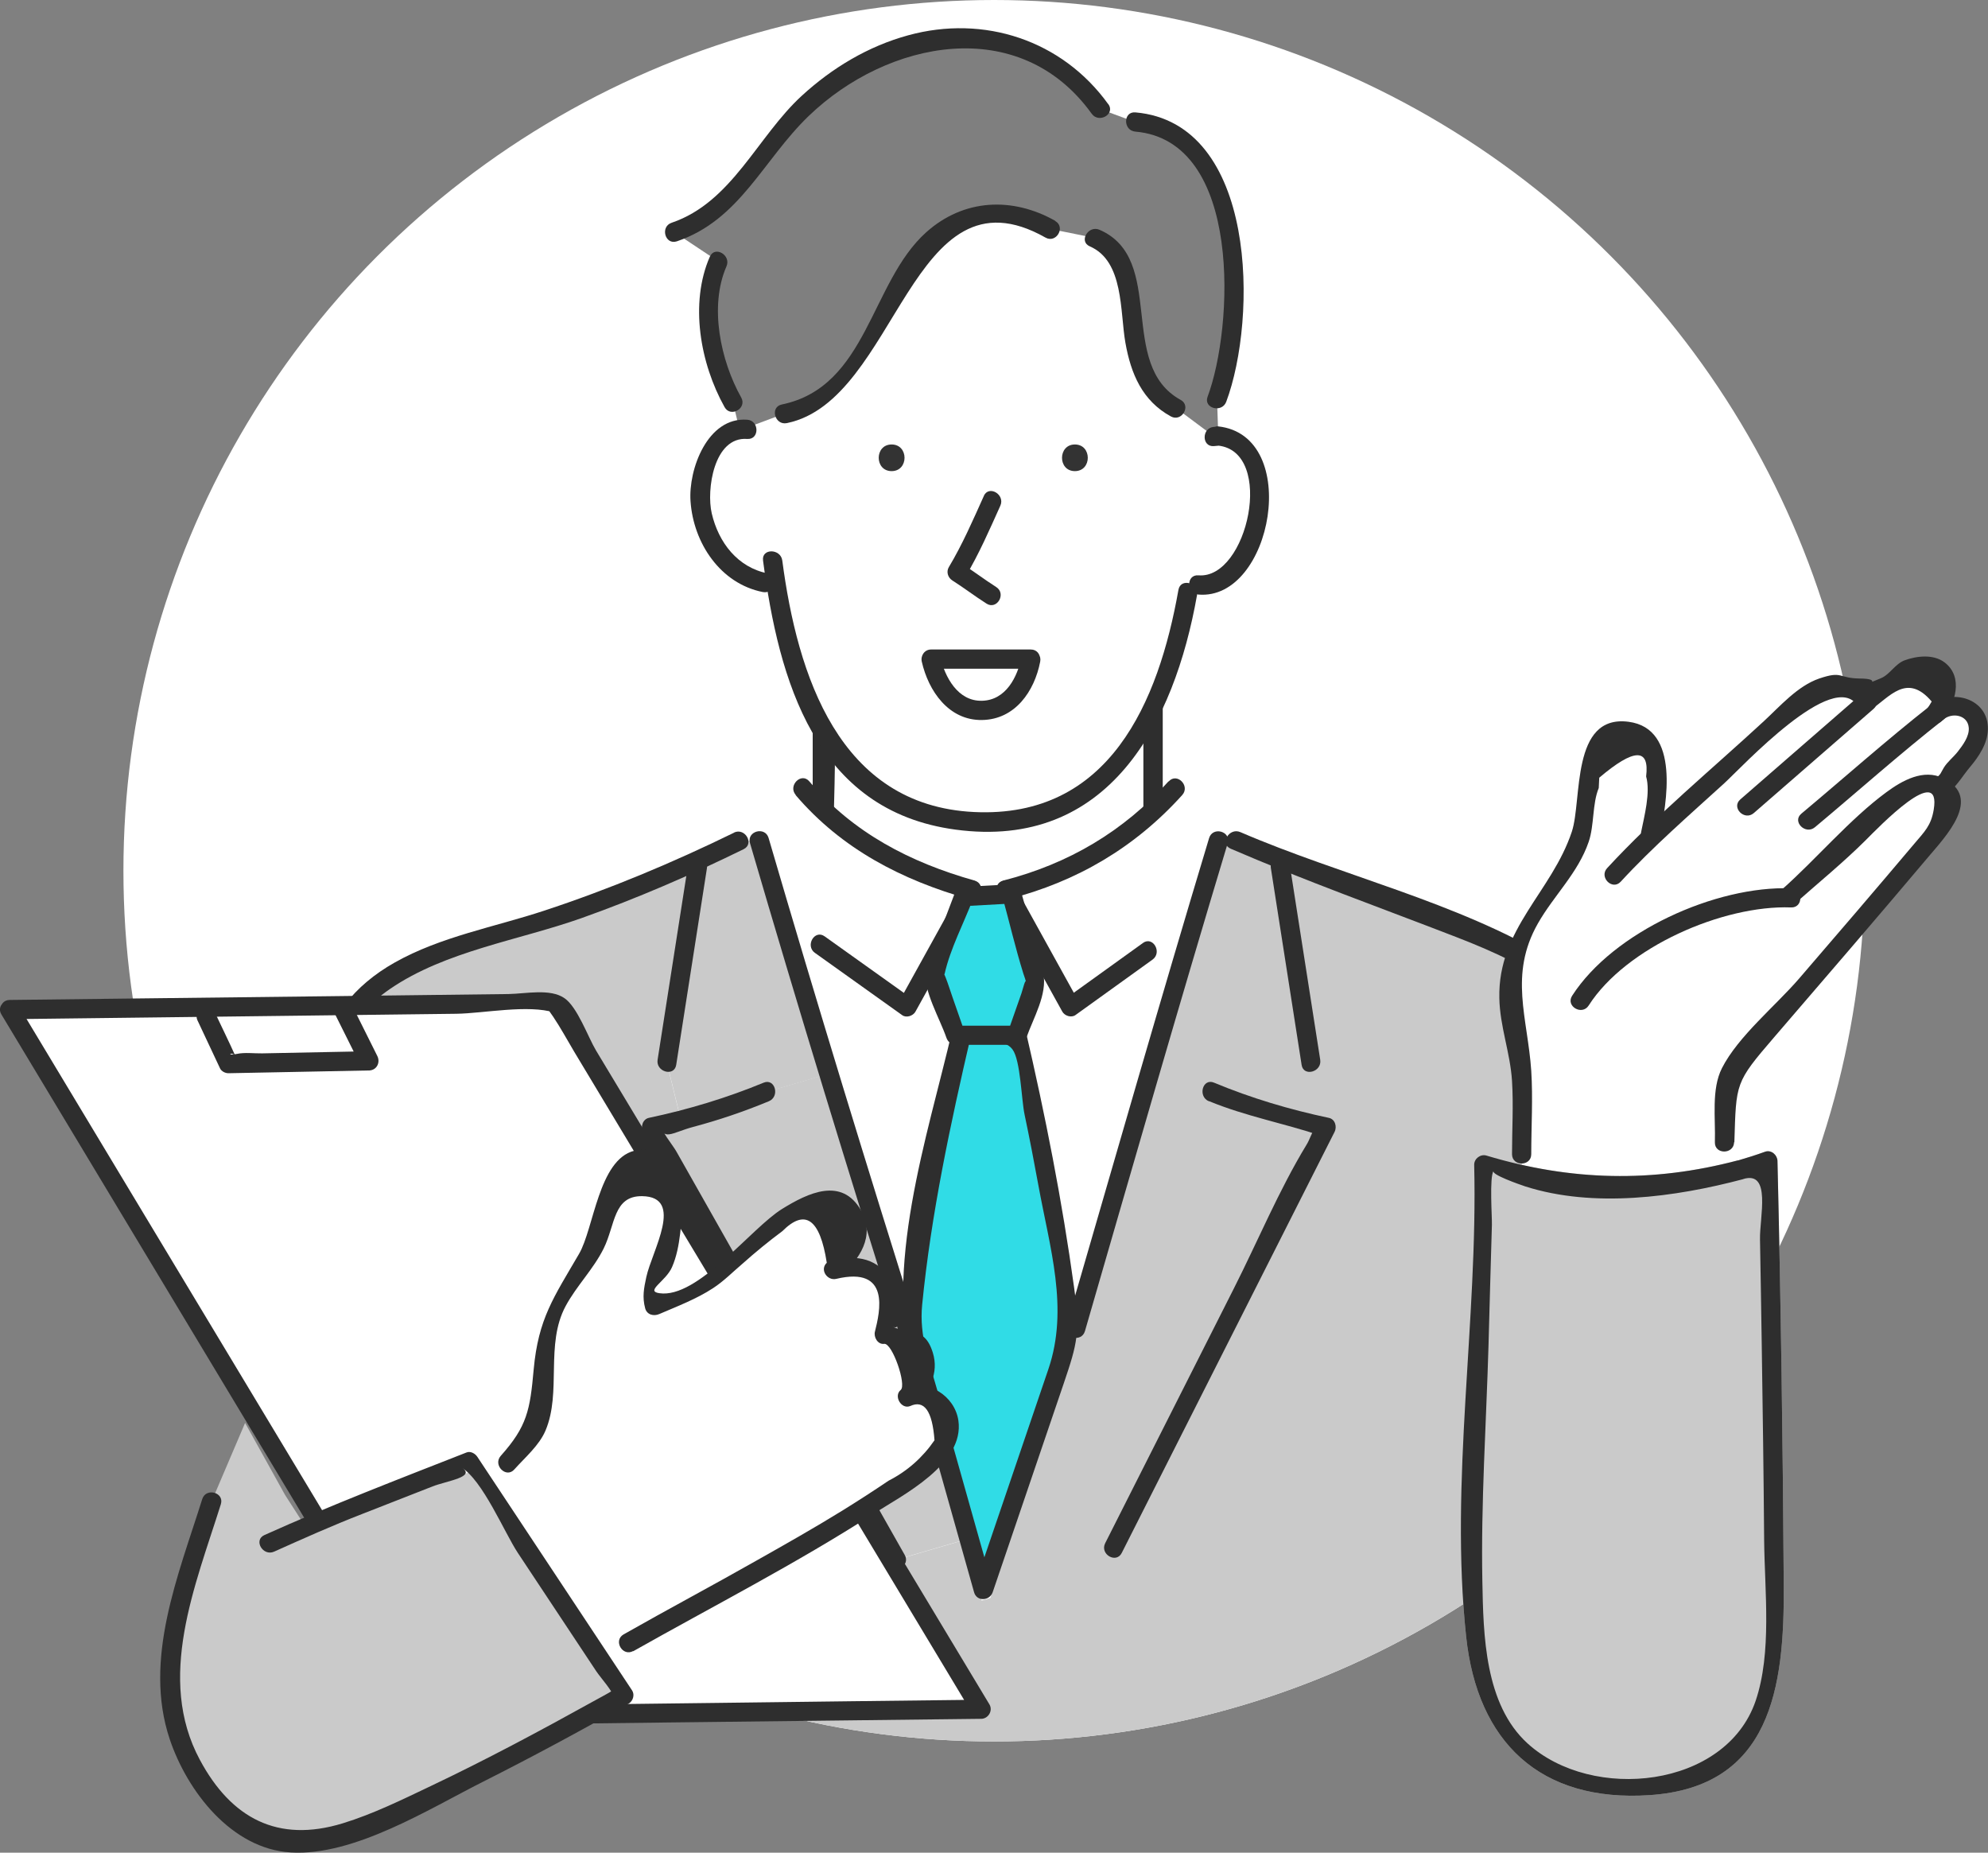 <?xml version="1.0" encoding="UTF-8"?>
<svg id="_レイヤー_2" data-name="レイヤー 2" xmlns="http://www.w3.org/2000/svg" xmlns:xlink="http://www.w3.org/1999/xlink" viewBox="0 0 158.17 147.39">
  <rect x="0" y="0" width="158.17" height="147.39" fill="#808080" stroke="none"/>
  <defs>
    <style>
      .cls-1 {
        fill: #fff;
      }

      .cls-2 {
        fill: #cacaca;
      }

      .cls-3 {
        fill: #333;
      }

      .cls-4 {
        fill: #30dce6;
      }

      .cls-5 {
        clip-path: url(#clippath);
      }

      .cls-6 {
        fill: none;
      }

      .cls-7 {
        fill: #2e2e2e;
      }

      .cls-8 {
        fill: #7f7f7f;
      }
    </style>
    <clipPath id="clippath">
      <circle class="cls-6" cx="79.09" cy="69.27" r="69.27"/>
    </clipPath>
  </defs>
  <g id="_レイヤー_1-2" data-name="レイヤー 1">
    <g>
      <circle class="cls-1" cx="79.09" cy="69.27" r="69.27"/>
      <g class="cls-5">
        <g>
          <g>
            <rect class="cls-1" x="65.43" y="50.32" width="26.31" height="22.28"/>
            <path class="cls-7" d="M65.43,73.36h26.31c.41,0,.77-.35,.77-.77v-22.28c0-.41-.35-.77-.77-.77h-26.31c-.41,0-.77,.35-.77,.77v22.28c0,.99,1.53,.99,1.53,0,0-6.74,.56-13.73,0-20.44-.16-1.9,.31-1.26-.57-1.07,1.07-.22,2.48,0,3.56,0h12.82c3.12,0,6.32-.2,9.43,0,.66,.04-.51-.9-.46-.54,.06,.41,.05,.95,0,1.35-.22,1.69,0,3.55,0,5.25v13.01c0,.62-.36,2.78,.36,2.03,.68-.7-1.67-.35-2.33-.35h-23.57c-.99,0-.99,1.53,0,1.53Z"/>
          </g>
          <path class="cls-1" d="M78.69,70.37c-10.61,0-14.64-7.64-14.64-7.64l-3.39,4.24,14,64.71,11.03,.64,12.31-62.38-4.46-7.21s-4.24,7.64-14.85,7.64Z"/>
          <path class="cls-2" d="M123.68,77.29c-4.41-2.65-11.15-4.63-14.12-5.97-3.4-1.54-7.85-2.92-11.25-4.46h-1.37s-2.9,9.65-2.9,9.65l-15.24,50.61-.7,.21-1.41-4.81-5.37,1.57-19.49-34.42s.95-.19,2.34-.55l-1.12-4.6,2.45-15.68-.14-.3c-4.97,2.28-10.11,4.2-15.36,5.74-2.8,.82-5.66,1.55-8.22,2.96-2.55,1.41-4.82,3.63-5.56,6.45l-8.76,53.63,56.8,6.57,57.46-6.57-2.88-51.56c-.35-2.71-2.85-7.05-5.19-8.46Z"/>
          <path class="cls-1" d="M96.92,34.7h0c-.11,0-.22,.01-.34,.03l-3.03-2.26c-5.37-2.57-1.87-11.9-6.45-13.53l-3.52-.71c-2.62-1.81-6.45-1.64-8.9,.4-1.75,1.46-1.94,2-2.92,3.98-1.12,2.27-2.35,4.5-3.88,6.53-1.38,1.82-3.2,3.56-5.47,3.77l-3.26,1.22c-.11,0-.22,.01-.33,.03-1.62,.28-2.8,2.61-3.05,4-.59,3.28,1.53,7.72,5.11,8.19l.8-.1c.57,4.5,.99,8.27,3.44,11.87,.99,1.45,2.31,2.87,4.11,4.3,4.3,3.41,10.57,3.8,15.53,1.59,2.1-.94,3.74-2.26,5.03-3.87,2.65-3.31,3.85-7.87,4.71-13l.85-.59c2.82,.53,5.36-5.18,4.76-8.47-.27-1.47-1.45-3.4-3.19-3.38Zm-25.98,2.79c-1.37,0-1.37-2.12,0-2.12s1.36,2.12,0,2.12Zm3.14,14.96h7.95c-.9,5.34-6.84,5.55-7.95,0Zm11.44-14.96c-1.37,0-1.36-2.12,0-2.12s1.37,2.12,0,2.12Z"/>
          <path class="cls-8" d="M97.28,16.83c-1.24-3.75-3.73-7.24-6.96-7.12l-2.81-1.04c-2.89-4.61-9.04-6.58-14.33-5.32-4.47,1.06-7.91,3.54-10.93,6.94-2.72,3.07-4.39,7.16-8.61,8.17l3.5,2.33c-1.63,3.27-.23,8.87,1.17,11.2l.52,2.16c.11-.02,.22-.03,.33-.03l3.26-1.22c2.27-.21,4.09-1.96,5.47-3.77,1.53-2.02,2.76-4.25,3.88-6.53,.98-1.98,1.16-2.52,2.92-3.98,2.45-2.04,6.27-2.21,8.9-.4l3.52,.71c4.59,1.62,1.08,10.96,6.45,13.53l3.03,2.26c.11-.02,.23-.03,.34-.03h0s-.1-2.93-.1-2.93c1.56-3.63,1.71-11.19,.47-14.94Z"/>
          <path class="cls-3" d="M85.52,35.36c-1.36,0-1.37,2.12,0,2.12s1.37-2.12,0-2.12Z"/>
          <path class="cls-2" d="M65.84,85.44l-4.88,1.43c-2.15,.97-4.77,1.73-6.65,2.21-.05,.01-.09,.02-.14,.03-1.39,.36-2.34,.55-2.34,.55l19.49,34.42,5.37-1.57-4.89-16.73-5.95-20.35Z"/>
          <path class="cls-3" d="M70.94,35.36c-1.37,0-1.37,2.12,0,2.12s1.37-2.12,0-2.12Z"/>
          <path class="cls-2" d="M60.41,66.87l-1.62,.03c-1.13,.56-2.27,1.11-3.42,1.64l.14,.3-2.45,15.68,1.12,4.6s.09-.02,.14-.03c1.88-.48,4.5-1.25,6.65-2.21l4.88-1.43-2.82-9.65-2.61-8.92Z"/>
          <path class="cls-7" d="M60.71,44.6c1.25,9.48,4.13,19.9,15.31,21.4,12.17,1.64,17.41-8.43,19.22-18.67,.17-.96-1.3-1.38-1.48-.41-1.58,8.92-5.49,18.2-16.26,17.68s-14.06-10.92-15.26-20.01c-.13-.96-1.66-.98-1.53,0h0Z"/>
          <path class="cls-7" d="M78.28,39.45c-.86,1.91-1.71,3.87-2.79,5.67-.22,.37-.07,.83,.27,1.05,.93,.59,1.8,1.26,2.73,1.85,.83,.53,1.6-.79,.77-1.32-.93-.59-1.8-1.26-2.73-1.85l.27,1.05c1.08-1.8,1.93-3.76,2.79-5.67,.4-.89-.92-1.67-1.32-.77h0Z"/>
          <path class="cls-7" d="M59.44,33.39c-3.14-.23-4.68,3.94-4.5,6.49,.23,3.32,2.37,6.55,5.75,7.22,.96,.19,1.37-1.29,.41-1.48-2.41-.47-3.93-2.46-4.47-4.77-.44-1.86,.16-6.13,2.82-5.93,.98,.07,.98-1.46,0-1.53h0Z"/>
          <path class="cls-7" d="M96.58,35.49l.34-.03c.41-.03,.77-.33,.77-.77h0c-.26,.25-.51,.51-.77,.76,4.55,.5,2.35,10.65-1.57,10.32-.98-.08-.98,1.45,0,1.53,5.89,.5,8.26-12.65,1.57-13.38-.41-.05-.77,.39-.77,.77h0c.26-.25,.51-.51,.77-.76l-.34,.03c-.98,.07-.98,1.61,0,1.53h0Z"/>
          <path class="cls-7" d="M63.3,63.25c3.66,4.29,8.45,6.76,13.82,8.28,.95,.27,1.36-1.21,.41-1.48-5.13-1.45-9.64-3.79-13.14-7.89-.64-.75-1.72,.34-1.08,1.08h0Z"/>
          <path class="cls-7" d="M64.83,75.8c2.32,1.65,4.64,3.31,6.95,4.96,.33,.24,.86,.06,1.05-.27,1.72-3.1,3.43-6.21,5.15-9.31,.48-.86-.84-1.64-1.32-.77-1.72,3.1-3.43,6.21-5.15,9.31l1.05-.27c-2.32-1.65-4.64-3.31-6.95-4.96-.8-.57-1.57,.75-.77,1.32h0Z"/>
          <path class="cls-7" d="M59.67,67.07c3.86,13.21,7.88,26.34,12.02,39.46,.3,.94,1.77,.54,1.48-.41-4.14-13.12-8.16-26.25-12.02-39.46-.28-.94-1.75-.54-1.48,.41h0Z"/>
          <path class="cls-7" d="M54.77,68.63c-.82,5.23-1.63,10.46-2.45,15.68-.15,.96,1.32,1.38,1.48,.41,.82-5.23,1.63-10.46,2.45-15.68,.15-.96-1.32-1.38-1.48-.41h0Z"/>
          <path class="cls-7" d="M60.76,86.13c-2.95,1.22-6.01,2.14-9.13,2.8-.49,.1-.69,.72-.46,1.12,6.5,11.47,12.99,22.95,19.49,34.42,.49,.86,1.81,.09,1.32-.77-3.89-6.88-7.79-13.76-11.68-20.63l-6.49-11.47c-.32-.56-1.23-1.61-1.3-2.29,.16,1.57,.96,.79,2.61,.35,2.07-.55,4.07-1.23,6.05-2.05,.9-.37,.5-1.85-.41-1.48h0Z"/>
          <path class="cls-7" d="M92.97,62.16c-3.58,3.98-7.95,6.56-13.14,7.89-.95,.24-.55,1.72,.41,1.48,5.43-1.39,10.06-4.11,13.82-8.28,.66-.73-.42-1.82-1.08-1.08h0Z"/>
          <path class="cls-7" d="M90.92,75.03l-6.13,4.41,1.05,.27c-1.72-3.1-3.43-6.21-5.15-9.31-.48-.86-1.8-.09-1.32,.77,1.71,3.1,3.43,6.21,5.15,9.31,.19,.34,.72,.51,1.05,.27l6.13-4.41c.79-.57,.03-1.9-.77-1.32h0Z"/>
          <path class="cls-7" d="M96.2,66.67c-3.89,12.91-7.6,25.87-11.36,38.82-.27,.95,1.2,1.35,1.48,.41,3.75-12.95,7.47-25.91,11.36-38.82,.28-.95-1.19-1.35-1.48-.41h0Z"/>
          <g>
            <path class="cls-4" d="M76.51,82.1c-1.84,7.75-3.23,15.61-4.15,23.52l5.88,20.84,6.93-20.35c-.93-7.91-2.48-16.27-4.32-24.02h-4.33Z"/>
            <path class="cls-7" d="M75.78,81.9c-2.02,8.68-5.56,18.95-3.08,27.73,1.6,5.68,3.2,11.36,4.8,17.04,.21,.76,1.24,.7,1.48,0,1.89-5.54,3.77-11.09,5.66-16.63,1.08-3.18,1.31-4.06,.82-7.6-.95-6.91-2.3-13.75-3.88-20.54-.08-.33-.41-.56-.74-.56h-4.33c-.99,0-.99,1.53,0,1.53,1.6,0,3.38-.3,4.05,.62,.64,.87,.7,3.97,.96,5.19,.39,1.85,.75,3.71,1.09,5.58,.91,5.01,2.45,9.82,.8,14.67-1.97,5.78-3.94,11.56-5.9,17.34h1.48c-1.45-5.15-2.9-10.29-4.35-15.44-.69-2.44-1.52-4.52-1.27-7.03,.71-7.22,2.26-14.44,3.9-21.49,.22-.96-1.25-1.37-1.48-.41Z"/>
          </g>
          <path class="cls-7" d="M101.11,69.04c.82,5.23,1.63,10.46,2.45,15.68,.15,.97,1.63,.56,1.48-.41-.82-5.23-1.63-10.46-2.45-15.68-.15-.97-1.63-.56-1.48,.41h0Z"/>
          <path class="cls-7" d="M96.19,87.6c2.93,1.21,5.97,1.76,8.94,2.76-.65-.22,.11-1.52-.51-.61-.28,.4-.41,.9-.67,1.32-2.2,3.62-3.88,7.68-5.79,11.45l-10.23,20.25c-.44,.88,.88,1.65,1.32,.77,5.64-11.16,11.29-22.33,16.93-33.49,.21-.41,.05-1.02-.46-1.12-3.12-.66-6.18-1.57-9.13-2.8-.91-.38-1.31,1.1-.41,1.48h0Z"/>
          <path class="cls-7" d="M83.96,17.57c-3.41-1.93-7.29-1.76-10.27,.91-4.45,3.99-4.66,12.29-11.49,13.7-.96,.2-.56,1.68,.41,1.48,8.84-1.82,9.86-20.82,20.57-14.76,.86,.49,1.63-.84,.77-1.32h0Z"/>
          <path class="cls-7" d="M88.17,8.28c-3.66-5.08-9.88-7.13-15.92-5.47-3.18,.87-6.04,2.59-8.46,4.81-3.54,3.25-5.55,8.47-10.35,10.1-.93,.31-.53,1.79,.41,1.48,5.03-1.7,6.86-6.48,10.5-9.98,6.25-6.01,16.76-8.16,22.51-.17,.57,.79,1.9,.03,1.32-.77h0Z"/>
          <path class="cls-7" d="M86.71,19.6c2.72,1.18,2.39,5.19,2.83,7.67s1.35,4.62,3.62,5.86c.86,.47,1.64-.85,.77-1.32-5.08-2.79-1.09-11.2-6.45-13.53-.89-.39-1.68,.93-.77,1.32h0Z"/>
          <path class="cls-7" d="M90.33,10.47c8.56,.74,7.8,15.62,5.75,21.09-.35,.92,1.13,1.32,1.48,.41,2.48-6.62,2.49-22.19-7.23-23.03-.98-.08-.98,1.45,0,1.53h0Z"/>
          <path class="cls-7" d="M56.48,20.41c-1.63,3.72-.77,8.51,1.17,11.98,.48,.86,1.81,.09,1.32-.77-1.64-2.93-2.56-7.25-1.17-10.43,.39-.89-.93-1.67-1.32-.77h0Z"/>
          <g>
            <path class="cls-1" d="M82.03,52.44h-7.95c1.11,5.55,7.05,5.34,7.95,0Z"/>
            <path class="cls-7" d="M82.03,51.67h-7.95c-.52,0-.85,.49-.74,.97,.53,2.33,2.14,4.68,4.79,4.64s4.18-2.31,4.63-4.64c.19-.96-1.29-1.37-1.48-.41-.32,1.63-1.25,3.48-3.16,3.52s-2.94-1.87-3.32-3.52l-.74,.97h7.95c.99,0,.99-1.53,0-1.53Z"/>
          </g>
          <path class="cls-7" d="M58.41,66.24c-4.91,2.4-9.93,4.5-15.12,6.21-3.94,1.3-8.23,2.06-11.88,4.12-3.25,1.83-5.31,4.45-6.12,8.02-1.84,8.02-3.06,16.24-4.51,24.33-1.51,8.47-3.32,17.03-4.07,25.61-.2,2.26-.46,2.8,1.45,3.73,4.29,2.09,10.93,2.12,15.62,2.72,25.8,3.3,52.62,3.69,78.51,1.15,4.29-.42,8.6-.92,12.82-1.83,1.67-.36,6.06-.88,7.17-2.46s.28-5.41,.22-7.12c-.17-4.89-.47-9.77-.77-14.65-.6-9.81-.93-19.75-2.05-29.52-.47-4.1-2.67-8.13-6.26-10.28-7.51-4.52-16.71-6.61-24.73-10.07-.9-.39-1.68,.93-.77,1.32,5.89,2.54,11.96,4.71,17.95,7.03,6.06,2.35,11.33,5.1,12.3,12.15s1.08,14.78,1.57,22.09c.57,8.56,1.31,17.18,1.33,25.76,0,2.84-.15,2.57-3.04,3.46-3.56,1.09-7.33,1.61-11.02,2.07-22.84,2.88-46.47,2.52-69.38,.76-6.05-.47-12.1-1.08-18.1-1.98-2.1-.32-10.75-.94-11.42-2.45-.81-1.83,.69-6.44,.97-8.28,.63-4.15,1.33-8.29,2.04-12.43,1.61-9.32,3.34-18.62,5.1-27.91,.71-3.76,1.21-6.64,4.82-9.12,4.41-3.02,10.24-3.86,15.23-5.63,4.41-1.57,8.69-3.42,12.89-5.48,.89-.43,.11-1.75-.77-1.32h0Z"/>
          <g>
            <polygon class="cls-4" points="76.68 71.32 74.34 77.48 76.04 82.36 80.92 82.36 82.41 78.11 80.5 71.11 76.68 71.32"/>
            <path class="cls-7" d="M75.94,71.12l-1.09,2.87c-.36,.94-1.15,2.24-1.23,3.25-.14,1.63,1.15,3.78,1.68,5.32,.11,.32,.39,.56,.74,.56h4.88c.36,0,.63-.24,.74-.56,.56-1.59,1.68-3.45,1.35-5.13-.43-2.19-1.19-4.36-1.78-6.52-.08-.31-.41-.58-.74-.56l-3.82,.21c-.98,.05-.99,1.59,0,1.53l3.82-.21-.74-.56c.56,2.04,1.04,4.11,1.67,6.13,.08,.25,.22,.58,.23,.84-.02-.71-.28,.46-.38,.73l-1.1,3.14,.74-.56h-4.88l.74,.56-.99-2.84c-.18-.51-.34-1.04-.54-1.55-.28-.72-.15-.03-.08-.31,.45-2,1.52-4.01,2.25-5.93,.35-.92-1.13-1.32-1.48-.41Z"/>
          </g>
        </g>
      </g>
      <g>
        <g>
          <path class="cls-1" d="M156.82,56.68c-1.27-1.09-2.33-.35-2.73,.03h-.01s-.1,.1-.1,.1c.3-.44,1.65-2.52,.36-3.44-.7-.5-1.61-.51-2.41-.17-1,.43-2.49,2.19-3.46,2.61-.11-.3-.65-1.07-.95-1.22-1.85-.93-4.32,1.11-5.56,2.32-1.37,1.34-6.54,5.95-10.16,9.34l-.45-.09c.65-3.17,.82-6.52-.74-7.54-.93-.61-2.3-.74-3.02,.11-1.39,1.65-1.03,2.94-1.15,3.96-.54,4.45-.95,4.95-2.78,7.65-.51,.75-1.79,2.08-2.68,4.19-.99,2.33-1.49,5.63,.1,9.43v9.26c4.66,1.52,6.27,1.51,10.9,1.08,2.17-.2,3.09-.45,5.26-1.08v-2.34l.16-5.15s13.07-15.13,17.26-20.2c.53-.64,1.1-1.98,.13-2.65-.11-.08-.23-.15-.35-.21l.1-.19c1.15-.96,.17-.46,1.17-1.46,.89-.89,2.61-3.07,1.11-4.34Z"/>
          <g>
            <path class="cls-2" d="M138.48,93.05c-2.17,.63-4.34,1.05-6.51,1.25-4.63,.43-9.26-.11-13.91-1.63v.48c-.23,7.06-.47,17.41-.71,24.47-.12,3.72-.31,7.25-.07,10.87,.38,5.8,1.41,13.58,12.65,13.58,1.39,0,2.62-.12,3.71-.35,5.87-1.26,7.53-5.81,7.53-12.53,0-5.85-.23-25.53-.51-36.85-.72,.26-1.45,.49-2.17,.7Z"/>
            <path class="cls-2" d="M138.28,92.31c-6.79,1.8-13.3,1.64-20.02-.38-.47-.14-.98,.25-.97,.74,.3,12.43-1.96,25.13-.64,37.53,.89,8.38,5.88,13.2,14.61,12.61,9.65-.65,10.71-8.55,10.66-16.63-.07-11.27-.23-22.55-.5-33.82-.01-.47-.48-.9-.97-.74-.72,.26-1.44,.49-2.17,.7-.94,.29-.54,1.77,.41,1.48,2.27-.7,1.3,3.05,1.34,4.81,.05,2.82,.1,5.65,.14,8.47,.08,5.16,.15,10.32,.19,15.48,.04,4.03,.63,8.91-.68,12.76-2.38,6.94-12.99,8.06-18.14,3.38-3.42-3.11-3.52-8.63-3.6-12.9-.12-6.24,.31-12.53,.49-18.77,.09-3.2,.17-6.39,.27-9.59,.02-.57-.21-3.81,.13-4.28-.2,.28,2.06,1.07,2.51,1.22,5.45,1.75,11.95,.86,17.34-.57,.95-.25,.55-1.73-.41-1.48Z"/>
          </g>
        </g>
        <g>
          <path class="cls-7" d="M138.28,92.31c-6.79,1.8-13.3,1.64-20.02-.38-.47-.14-.98,.25-.97,.74,.3,12.43-1.96,25.13-.64,37.53,.89,8.38,5.88,13.2,14.61,12.61,9.65-.65,10.71-8.55,10.66-16.63-.07-11.27-.23-22.55-.5-33.82-.01-.47-.48-.9-.97-.74-.72,.26-1.44,.49-2.17,.7-.94,.29-.54,1.77,.41,1.48,2.27-.7,1.3,3.05,1.34,4.81,.05,2.82,.1,5.65,.14,8.47,.08,5.16,.15,10.32,.19,15.48,.04,4.03,.63,8.91-.68,12.76-2.38,6.94-12.99,8.06-18.14,3.38-3.42-3.11-3.52-8.63-3.6-12.9-.12-6.24,.31-12.53,.49-18.77,.09-3.2,.17-6.39,.27-9.59,.02-.57-.21-3.81,.13-4.28-.2,.28,2.06,1.07,2.51,1.22,5.45,1.75,11.95,.86,17.34-.57,.95-.25,.55-1.73-.41-1.48Z"/>
          <path class="cls-7" d="M137.99,90.87c.15-4.74,.04-4.72,3.18-8.37,4.09-4.75,8.18-9.5,12.22-14.29,1.38-1.64,4.4-4.74,1.22-6.3-1.58-.77-3.27,.19-4.52,1.11-2.91,2.14-5.57,5.31-8.32,7.75-.74,.65,.35,1.73,1.08,1.08,1.87-1.66,3.8-3.23,5.57-4.99,1.06-1.06,6.07-6.27,5.43-2.44-.21,1.27-.74,1.75-1.55,2.71-3.03,3.59-6.09,7.16-9.16,10.72-1.85,2.15-4.85,4.59-6.14,7.13-.85,1.68-.5,3.98-.56,5.89-.03,.99,1.5,.98,1.53,0h0Z"/>
          <path class="cls-7" d="M142.5,70.67c-5.98-.22-14.14,3.45-17.42,8.55-.53,.83,.79,1.6,1.32,.77,2.97-4.64,10.68-8,16.1-7.8,.99,.04,.98-1.49,0-1.53h0Z"/>
          <path class="cls-7" d="M154.58,57.27c.97-1.29,1.67-3.39,.14-4.57-.89-.68-2.22-.52-3.18-.17-.77,.29-1.18,1.14-1.9,1.43-4.17,1.68,1.43,.05-1.65,.02-1.78-.02-1.36-.64-3.25,0-1.72,.59-3.11,2.2-4.41,3.4-4.17,3.85-8.61,7.51-12.46,11.68-.67,.72,.41,1.81,1.08,1.08,2.56-2.78,5.45-5.29,8.24-7.83,1.36-1.24,8.73-9.23,10.62-6.13,.21,.34,.7,.5,1.05,.27,1.43-.93,2.84-2.99,4.83-.64,0,.01-.29,.49-.42,.67-.59,.79,.74,1.55,1.32,.77h0Z"/>
          <path class="cls-7" d="M155.08,63.02c.66-.57,1.1-1.33,1.66-2,.7-.83,1.39-1.86,1.42-2.98,.08-2.49-2.93-3.34-4.61-1.88-.74,.65,.34,1.73,1.08,1.08,.65-.57,1.93-.39,2.01,.66,.05,.68-.48,1.39-.87,1.89-.34,.44-.83,.81-1.12,1.29s-.17,.44-.65,.86c-.75,.65,.34,1.73,1.08,1.08h0Z"/>
          <path class="cls-7" d="M132.04,66.61c.55-2.68,1.68-8.65-2.47-9.19-4.61-.6-3.68,6.24-4.51,8.74-1.6,4.81-5.88,7.71-5.77,13.23,.04,2.27,.87,4.35,1.01,6.61,.12,1.92,0,3.89,0,5.82,0,.99,1.53,.99,1.53,0,0-2.19,.14-4.44,0-6.63-.28-4.2-1.79-7.63,.52-11.71,1.27-2.24,3.2-4.02,4.05-6.51,.45-1.31,.28-3.03,.8-4.28l.04-.82c2.77-2.35,4.01-2.38,3.73-.1,.36,1.28-.15,3.17-.4,4.43-.2,.96,1.28,1.37,1.48,.41h0Z"/>
          <path class="cls-7" d="M153.58,56.14c-3.5,2.75-6.84,5.73-10.26,8.59-.76,.63,.33,1.71,1.08,1.08,3.42-2.86,6.76-5.84,10.26-8.59,.77-.61-.32-1.69-1.08-1.08h0Z"/>
          <path class="cls-7" d="M147.99,55.31c-3.17,2.77-6.36,5.52-9.53,8.29-.74,.65,.34,1.73,1.08,1.08,3.17-2.77,6.36-5.52,9.53-8.29,.74-.65-.34-1.73-1.08-1.08h0Z"/>
        </g>
      </g>
      <g>
        <g>
          <polygon class="cls-1" points=".78 80.31 34.58 136.5 78.06 135.98 44.25 79.8 .78 80.31"/>
          <path class="cls-7" d="M.11,80.7c8.35,13.87,16.69,27.75,25.04,41.62,2.09,3.47,4.17,6.93,6.26,10.4,.63,1.05,1.48,3.46,2.51,4.16,1.13,.79,3.1,.35,4.45,.33l14.02-.17c8.56-.1,17.12-.2,25.67-.3,.57,0,.96-.65,.66-1.15-8.35-13.87-16.69-27.75-25.04-41.62l-6.26-10.4c-.63-1.05-1.48-3.46-2.51-4.16-1.13-.79-3.1-.35-4.45-.33l-14.02,.17-25.67,.3c-.98,.01-.99,1.54,0,1.53l20.75-.25,14.79-.18c2.16-.03,5.72-.76,7.82-.09-.55-.17-.68-.5-.12,.32,.6,.89,1.12,1.86,1.67,2.78l5.77,9.6c5.26,8.74,10.52,17.48,15.78,26.22,3.39,5.63,6.77,11.26,10.16,16.89l.66-1.15c-6.92,.08-13.83,.16-20.75,.25l-14.79,.18c-2.16,.03-5.72,.76-7.82,.09,.55,.17,.68,.5,.12-.32-.6-.89-1.12-1.86-1.67-2.78l-5.77-9.6-15.78-26.22c-3.39-5.63-6.77-11.26-10.16-16.89-.51-.84-1.83-.07-1.32,.77Z"/>
        </g>
        <path class="cls-7" d="M15.72,81.19l1.79,3.81c.11,.23,.41,.38,.66,.38l11.19-.22c.61-.01,.92-.63,.66-1.15l-2.01-4.03c-.44-.88-1.76-.11-1.32,.77l2.01,4.03,.66-1.15-8.51,.17c-.62,.01-1.38-.09-1.99,.04-1,.21-.34-.29-.1,.24-.55-1.23-1.15-2.44-1.72-3.65-.42-.89-1.74-.11-1.32,.77h0Z"/>
        <path class="cls-2" d="M24.59,121.9l-1.91-2.97-3.18-5.73-2.67,6.26s-.68,2.18-1.78,5.68c-1.1,3.5-1.88,7.19-1.35,10.82,.65,4.5,4.91,10.87,10.01,10.68,1.29-.05,2.55-.44,3.77-.85,7.47-2.53,15.85-7.43,22.38-11.82l-12.09-17.01-13.17,4.94Z"/>
        <path class="cls-1" d="M72.17,111.17c.11-.08,2.36-1.71,1.1-3.97-.81-1.45-2.95-1.01-2.95-1.01,0,0,.54-2.04,.37-2.77-.18-.73-.94-2.32-1.94-2.49-.74-.13-1.86-.35-2.45,.11,1.25-.97,2.45-2.51,1.64-4.17-.52-1.07-1.18-1.45-1.93-1.45-.82,0-1.74,.46-2.7,.99-2.55,1.4-4.49,3.46-6.75,5.3-.67,.54-4.51,2.2-4.51,2.2,0,0-.42-1.15,.09-2.07,1.22-2.24,1.37-4.08,1.22-6.63-.04-.74-.16-1.49-.55-2.12-.39-.62-1.37-.94-2.09-.81-1.15,.2-1.6,1.58-1.91,2.7-.81,2.93-1.82,5.19-3.75,7.53-1.45,1.77-1.67,3.31-1.79,5.6-.09,1.75-.66,5.76-.66,5.76l-2.25,2.53,9.63,14.33c.19-.12,14.72-7.98,19.48-11.17,1.08-.73,2.12-1.4,3.09-2.02,1.15-.73,3.4-3.15,2.95-4.43-1.05-3-3.2-2-3.32-1.94Z"/>
        <path class="cls-7" d="M16.09,119.26c-1.89,6.03-4.71,12.74-2.59,19.09,1.39,4.15,4.92,8.74,9.63,9.02,5.03,.31,11-3.46,15.31-5.63,3.91-1.97,7.77-4.05,11.58-6.21,.34-.2,.5-.7,.27-1.05-4.1-6.19-8.21-12.39-12.31-18.58-.17-.26-.54-.48-.86-.35-5.4,2.12-10.79,4.19-16.08,6.57-.9,.4-.12,1.72,.77,1.32,2.32-1.04,4.62-2.07,6.99-2.99l5.62-2.2c1.12-.44,3.56-.76,2.27-1.52,1.71,1.01,3.44,5.19,4.51,6.81,2.08,3.13,4.15,6.27,6.23,9.4,.41,.61,1.3,1.54,1.51,2.27-.14-.51,.7-1.27-.25-.69-.49,.3-1.02,.57-1.52,.85-4.24,2.35-8.52,4.64-12.9,6.72-2.27,1.08-4.58,2.22-6.99,2.96-5.18,1.59-8.88-.4-11.37-5.03-3.51-6.51-.37-13.88,1.66-20.35,.3-.94-1.18-1.35-1.48-.41h0Z"/>
        <path class="cls-7" d="M50.35,131.38c6.41-3.62,12.98-6.98,19.18-10.97,2.26-1.45,7.23-3.94,6.72-7.41-.3-1.98-2.44-3.3-4.27-2.58l.75,1.28c1.25-1.02,1.98-2.48,1.49-4.08-.7-2.28-2.06-1.31-3.53-2.26,.84,.53,.81,.19,.8-1.22,0-.76-.12-1.36-.48-2.06-1.06-2.02-2.83-2.29-4.89-1.8l.75,1.28c1.5-1.39,2.8-3.21,1.64-5.26-1.53-2.69-4.21-1.41-6.29-.12-2.46,1.52-6.71,7.15-9.76,6.7-1.16-.17,.52-.94,1.01-2.08,.36-.83,.53-1.73,.64-2.63,.15-1.23,.28-3.07-.13-4.3-.51-1.51-1.75-2.78-3.53-2.32-2.83,.73-3.2,6.18-4.38,8.2-2.02,3.47-3.24,5.15-3.61,9.2-.29,3.23-.52,4.52-2.62,6.87-.65,.73,.43,1.82,1.08,1.08,.87-.97,1.98-1.91,2.48-3.09,1.3-3.07-.04-6.84,1.6-9.9,.87-1.62,2.2-2.92,3.03-4.59,.93-1.88,.76-4.19,3.06-4.16,3.4,.05,.78,4.35,.33,6.44-.19,.89-.33,1.58-.09,2.48,.14,.52,.68,.65,1.12,.46,1.44-.62,2.97-1.2,4.28-2.06,.86-.56,1.58-1.3,2.36-1.96,1.02-.91,2.07-1.77,3.16-2.58,1.81-1.81,2.99-.97,3.53,2.52-.58,.54,.03,1.45,.75,1.28,4.36-1.04,3.47,2.64,3.08,4.2-.11,.43,.22,1.04,.74,.97,.64-.08,1.8,3.27,1.31,3.67-.58,.47,.04,1.56,.75,1.28,1.12-.52,1.77,.38,1.94,2.72-.95,1.38-2.17,2.46-3.66,3.22-1.21,.82-2.44,1.61-3.68,2.38-2.22,1.37-4.5,2.66-6.77,3.94-3.52,2-7.1,3.9-10.62,5.9-.86,.49-.09,1.81,.77,1.32h0Z"/>
      </g>
    </g>
  </g>
</svg>